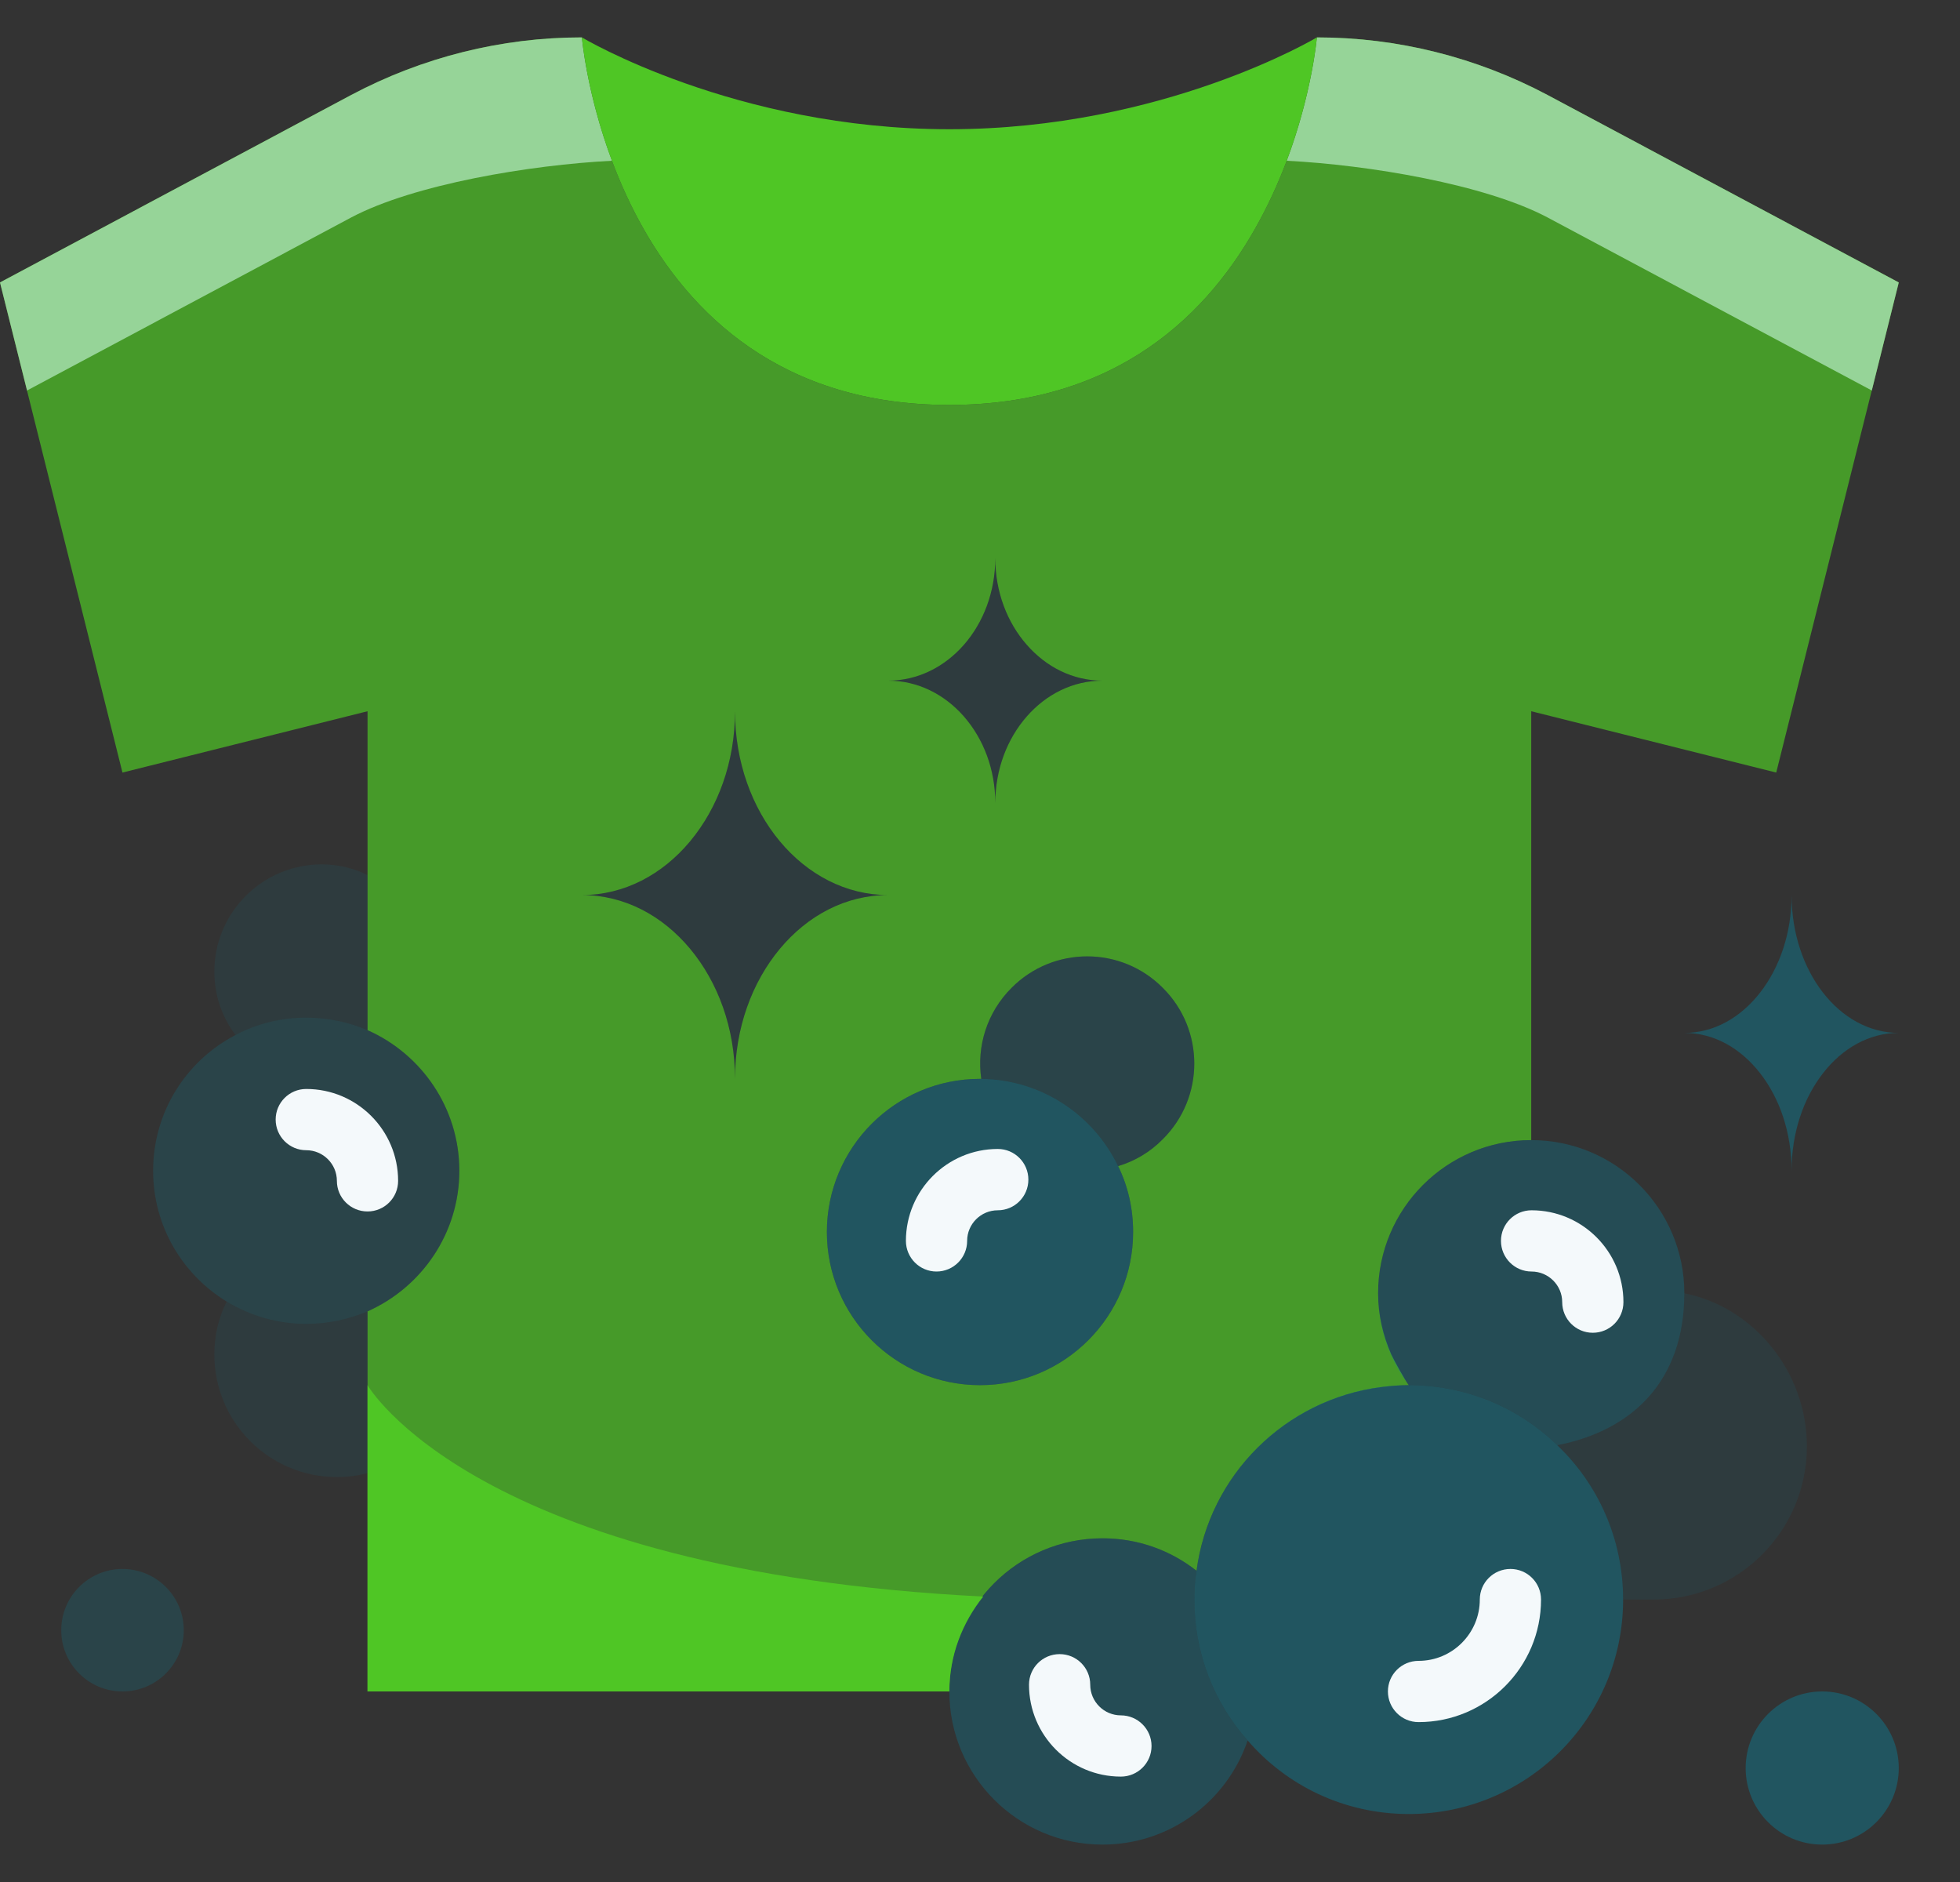 <svg fill="none" viewBox="0 0 25 24" height="24" width="25" xmlns="http://www.w3.org/2000/svg">
    <rect x="0" y="0" width="25" height="24" fill="#333333" stroke="none"/>
    <path fill-opacity="0.7" fill="#4FC625" d="M19.738 1.211C18.832 0.73 17.824 0.477 16.797 0.477C16.797 0.477 16.699 1.648 16.062 2.82C15.43 3.992 14.258 5.164 12.109 5.164C7.812 5.164 7.422 0.477 7.422 0.477C6.395 0.477 5.387 0.73 4.48 1.211L0 3.602L1.562 9.852L4.688 9.07V11.16V13.137C5.375 13.441 5.859 14.129 5.859 14.93C5.859 15.73 5.375 16.418 4.688 16.723V18.785V21.57H12.109C12.109 20.492 12.984 19.617 14.062 19.617C14.516 19.617 14.93 19.77 15.262 20.031C15.422 18.811 16.392 17.848 17.615 17.689C17.731 17.675 17.848 17.664 17.969 17.664C17.92 17.6 17.774 17.335 17.745 17.27C17.641 17.032 17.578 16.77 17.578 16.492C17.578 15.414 18.453 14.539 19.531 14.539V9.07L22.656 9.852L24.219 3.602L19.738 1.211ZM12.695 7.117C12.695 7.55 12.848 7.939 13.096 8.222C13.344 8.506 13.684 8.68 14.062 8.68C13.684 8.68 13.344 8.854 13.096 9.137C12.848 9.421 12.695 9.809 12.695 10.242C12.695 9.809 12.543 9.421 12.295 9.137C12.047 8.854 11.707 8.68 11.328 8.68C12.084 8.68 12.695 7.981 12.695 7.117ZM9.947 12.1C9.593 12.526 9.375 13.108 9.375 13.758C9.375 13.108 9.157 12.526 8.803 12.1C8.449 11.675 7.963 11.414 7.422 11.414C7.963 11.414 8.449 11.153 8.803 10.728C9.157 10.302 9.375 9.72 9.375 9.07C9.375 10.366 10.248 11.414 11.328 11.414C10.787 11.414 10.301 11.675 9.947 12.1ZM14.832 14.527C14.668 14.695 14.469 14.809 14.262 14.871C14.387 15.125 14.453 15.41 14.453 15.711C14.453 16.789 13.578 17.664 12.5 17.664C11.422 17.664 10.547 16.789 10.547 15.711C10.547 14.633 11.422 13.758 12.5 13.758H12.516C12.457 13.344 12.586 12.914 12.902 12.598C13.434 12.062 14.301 12.062 14.832 12.598C15.367 13.129 15.367 13.996 14.832 14.527Z"></path>
    <path fill="#96D498" d="M19.739 2.773L23.875 4.98L24.219 3.602L19.739 1.211C18.832 0.73 17.825 0.477 16.797 0.477C16.797 0.477 16.737 1.185 16.412 2.05C17.456 2.103 18.94 2.35 19.739 2.773Z"></path>
    <path fill="#96D498" d="M4.48 2.773C5.279 2.35 6.762 2.103 7.806 2.05C7.482 1.185 7.422 0.477 7.422 0.477C6.395 0.477 5.387 0.73 4.48 1.211L0 3.602L0.345 4.98L4.48 2.773Z"></path>
    <path fill-opacity="0.1" fill="#0588A4" d="M12.695 10.242C12.695 9.809 12.848 9.421 13.096 9.137C13.344 8.854 13.684 8.68 14.062 8.68C13.684 8.68 13.344 8.505 13.096 8.222C12.848 7.939 12.695 7.55 12.695 7.117C12.695 7.981 12.084 8.68 11.328 8.68C11.707 8.68 12.047 8.854 12.295 9.137C12.543 9.421 12.695 9.809 12.695 10.242Z"></path>
    <path fill-opacity="0.1" fill="#0588A4" d="M9.375 9.07C9.375 9.72 9.157 10.302 8.803 10.728C8.449 11.153 7.963 11.414 7.422 11.414C7.963 11.414 8.449 11.675 8.803 12.1C9.157 12.526 9.375 13.108 9.375 13.758C9.375 13.108 9.593 12.526 9.947 12.1C10.301 11.675 10.787 11.414 11.328 11.414C10.248 11.414 9.375 10.366 9.375 9.07Z"></path>
    <path fill="#4FC625" d="M16.797 0.477C16.797 0.477 16.699 1.648 16.062 2.82C15.43 3.992 14.258 5.164 12.109 5.164C7.812 5.164 7.422 0.477 7.422 0.477C7.422 0.477 9.375 1.648 12.109 1.648C14.844 1.648 16.797 0.477 16.797 0.477Z"></path>
    <path fill-opacity="0.1" fill="#0588A4" d="M4.688 16.723V18.785C4.562 18.82 4.434 18.836 4.297 18.836C3.434 18.836 2.734 18.137 2.734 17.273C2.734 17.031 2.789 16.801 2.891 16.598C3.188 16.777 3.535 16.883 3.906 16.883C4.184 16.883 4.449 16.824 4.688 16.723Z"></path>
    <path fill-opacity="0.1" fill="#0588A4" d="M4.688 11.16V13.137C4.449 13.035 4.184 12.977 3.906 12.977C3.582 12.977 3.273 13.055 3.004 13.199C2.832 12.973 2.734 12.691 2.734 12.391C2.734 11.637 3.348 11.023 4.102 11.023C4.312 11.023 4.512 11.07 4.688 11.16Z"></path>
    <path fill-opacity="0.2" fill="#0588A4" d="M5.859 14.93C5.859 15.73 5.375 16.418 4.688 16.723C4.449 16.824 4.184 16.883 3.906 16.883C3.535 16.883 3.188 16.777 2.891 16.598C2.328 16.254 1.953 15.637 1.953 14.93C1.953 14.176 2.379 13.523 3.004 13.199C3.273 13.055 3.582 12.977 3.906 12.977C4.184 12.977 4.449 13.035 4.688 13.137C5.375 13.441 5.859 14.129 5.859 14.93Z"></path>
    <path fill-opacity="0.4" fill="#0588A4" d="M14.262 14.871C14.387 15.125 14.453 15.41 14.453 15.711C14.453 16.789 13.578 17.664 12.5 17.664C11.422 17.664 10.547 16.789 10.547 15.711C10.547 14.633 11.422 13.758 12.5 13.758H12.516C13.285 13.766 13.949 14.219 14.262 14.871Z"></path>
    <path fill-opacity="0.2" fill="#0588A4" d="M14.832 12.598C15.367 13.129 15.367 13.996 14.832 14.527C14.668 14.695 14.469 14.809 14.262 14.871C13.949 14.219 13.285 13.766 12.516 13.758C12.457 13.344 12.586 12.914 12.902 12.598C13.434 12.062 14.301 12.062 14.832 12.598Z"></path>
    <path fill-opacity="0.1" fill="#0588A4" d="M21.484 16.492C22.379 16.672 23.047 17.5 23.047 18.445C23.047 19.523 22.172 20.398 21.094 20.398C20.961 20.398 20.703 20.398 20.703 20.398C20.703 19.625 20.383 18.926 19.863 18.43C20.832 18.242 21.484 17.598 21.484 16.492Z"></path>
    <path fill-opacity="0.3" fill="#0588A4" d="M21.484 16.492C21.484 17.598 20.832 18.242 19.863 18.43C19.371 17.953 18.707 17.664 17.969 17.664C17.723 17.34 17.578 16.934 17.578 16.492C17.578 15.414 18.453 14.539 19.531 14.539C20.609 14.539 21.484 15.414 21.484 16.492Z"></path>
    <path fill-opacity="0.4" fill="#0588A4" d="M19.863 18.43C20.383 18.926 20.703 19.625 20.703 20.398C20.703 21.91 19.48 23.133 17.969 23.133C17.145 23.133 16.41 22.77 15.914 22.195C15.488 21.715 15.234 21.09 15.234 20.398C15.234 20.273 15.242 20.152 15.262 20.031C15.438 18.695 16.582 17.664 17.969 17.664C18.707 17.664 19.371 17.953 19.863 18.43Z"></path>
    <path fill-opacity="0.3" fill="#0588A4" d="M15.914 22.195C15.652 22.969 14.922 23.523 14.062 23.523C12.984 23.523 12.109 22.648 12.109 21.57C12.109 20.492 12.984 19.617 14.062 19.617C14.516 19.617 14.93 19.77 15.262 20.031C15.242 20.152 15.234 20.273 15.234 20.398C15.234 21.09 15.488 21.715 15.914 22.195Z"></path>
    <path fill-opacity="0.4" fill="#0588A4" d="M23.242 23.523C23.782 23.523 24.219 23.086 24.219 22.547C24.219 22.008 23.782 21.57 23.242 21.57C22.703 21.57 22.266 22.008 22.266 22.547C22.266 23.086 22.703 23.523 23.242 23.523Z"></path>
    <path fill-opacity="0.2" fill="#0588A4" d="M1.562 21.57C1.994 21.57 2.344 21.221 2.344 20.789C2.344 20.358 1.994 20.008 1.562 20.008C1.131 20.008 0.781 20.358 0.781 20.789C0.781 21.221 1.131 21.57 1.562 21.57Z"></path>
    <path fill-opacity="0.4" fill="#0588A4" d="M22.852 11.414C22.852 12.386 23.463 13.172 24.219 13.172C23.84 13.172 23.5 13.368 23.252 13.687C23.004 14.006 22.852 14.443 22.852 14.93C22.852 14.443 22.699 14.005 22.451 13.687C22.203 13.368 21.863 13.172 21.484 13.172C21.863 13.172 22.203 12.976 22.451 12.657C22.699 12.338 22.852 11.901 22.852 11.414Z"></path>
    <path fill="#4FC625" d="M4.688 17.664V18.785V21.57H12.109C12.109 21.111 12.275 20.694 12.541 20.36C6.045 20.034 4.688 17.664 4.688 17.664Z"></path>
    <path fill="#F4F9FB" d="M18.094 21.961C17.878 21.961 17.703 21.786 17.703 21.57C17.703 21.354 17.878 21.18 18.094 21.18C18.525 21.18 18.875 20.829 18.875 20.398C18.875 20.182 19.05 20.008 19.266 20.008C19.481 20.008 19.656 20.182 19.656 20.398C19.656 21.26 18.955 21.961 18.094 21.961Z"></path>
    <path fill="#F4F9FB" d="M20.316 16.996C20.101 16.996 19.926 16.822 19.926 16.605C19.926 16.39 19.75 16.215 19.535 16.215C19.32 16.215 19.145 16.04 19.145 15.824C19.145 15.608 19.32 15.434 19.535 15.434C20.181 15.434 20.707 15.959 20.707 16.605C20.707 16.822 20.532 16.996 20.316 16.996Z"></path>
    <path fill="#F4F9FB" d="M14.297 22.656C13.651 22.656 13.125 22.131 13.125 21.484C13.125 21.268 13.3 21.094 13.516 21.094C13.731 21.094 13.906 21.268 13.906 21.484C13.906 21.7 14.082 21.875 14.297 21.875C14.512 21.875 14.688 22.05 14.688 22.266C14.688 22.482 14.512 22.656 14.297 22.656Z"></path>
    <path fill="#F4F9FB" d="M4.688 15.449C4.472 15.449 4.297 15.275 4.297 15.059C4.297 14.843 4.121 14.668 3.906 14.668C3.691 14.668 3.516 14.493 3.516 14.277C3.516 14.061 3.691 13.887 3.906 13.887C4.552 13.887 5.078 14.412 5.078 15.059C5.078 15.275 4.903 15.449 4.688 15.449Z"></path>
    <path fill="#F4F9FB" d="M11.945 16.215C11.73 16.215 11.555 16.04 11.555 15.824C11.555 15.178 12.081 14.652 12.727 14.652C12.942 14.652 13.117 14.827 13.117 15.043C13.117 15.259 12.942 15.434 12.727 15.434C12.511 15.434 12.336 15.609 12.336 15.824C12.336 16.04 12.161 16.215 11.945 16.215Z"></path>
</svg>